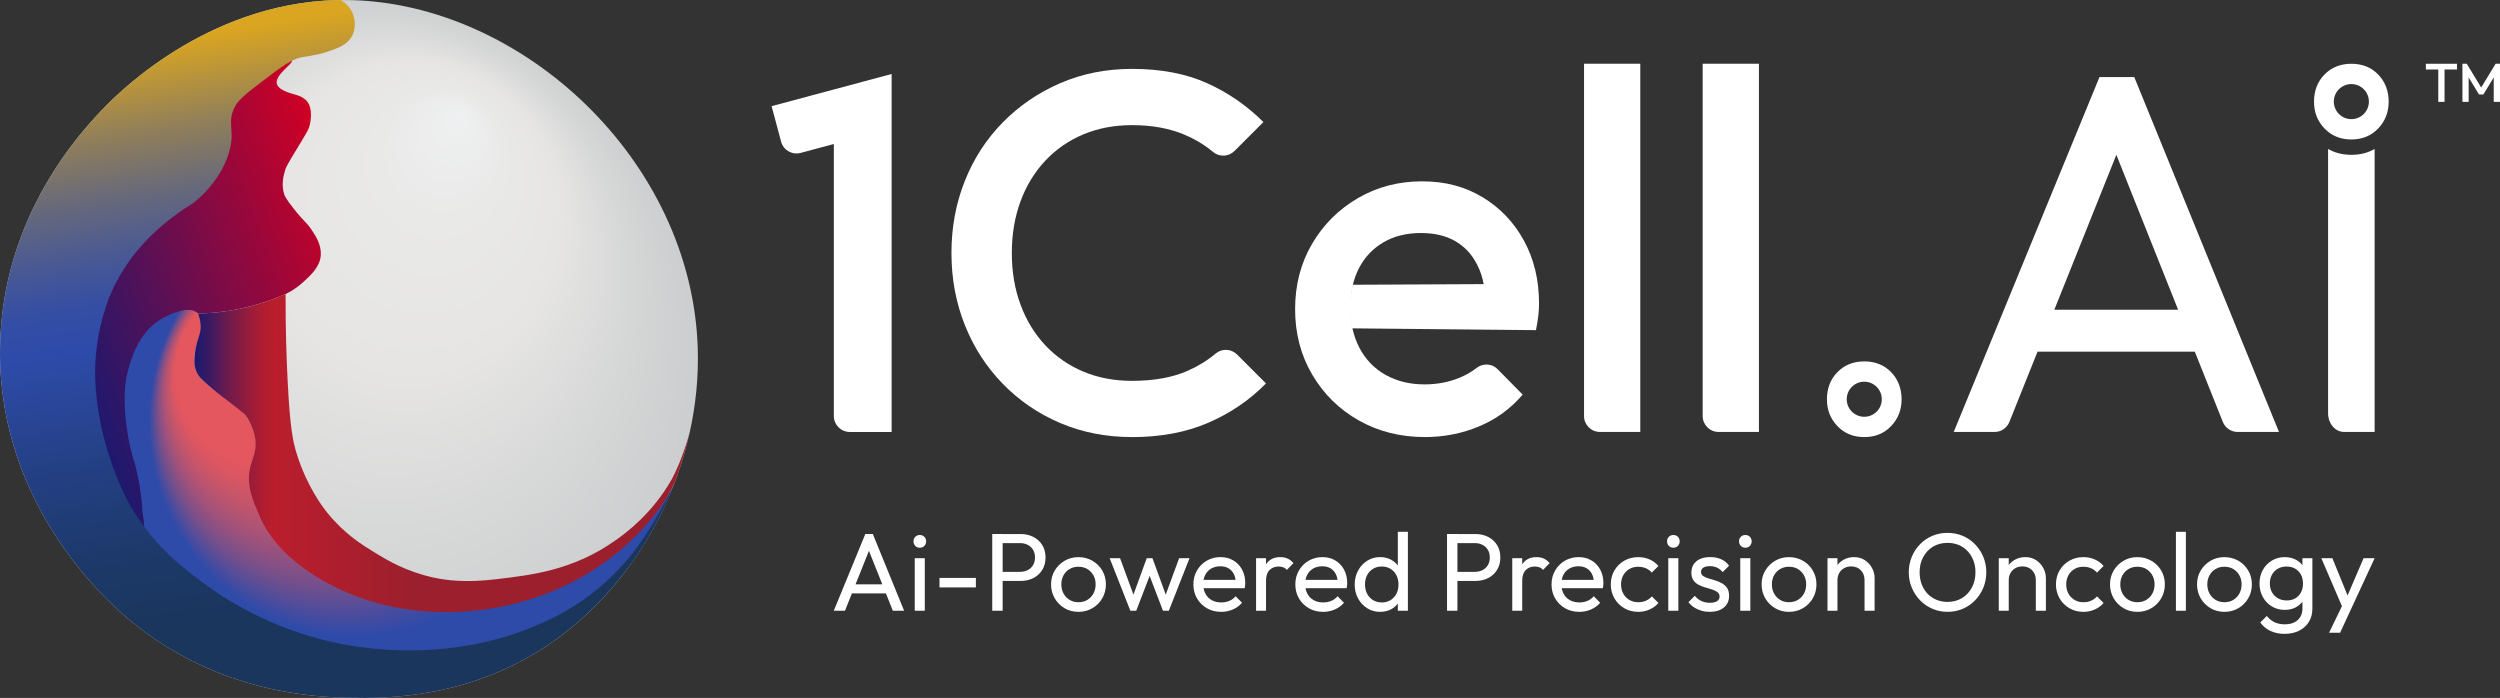 <svg xmlns="http://www.w3.org/2000/svg" xmlns:xlink="http://www.w3.org/1999/xlink" id="Layer_2" data-name="Layer 2" viewBox="0 0 1569.67 438.2"><rect x="0" y="0" width="1569.67" height="438.2" fill="#333333" stroke="none"/><defs><style>      .cls-1 {        fill: none;      }      .cls-2 {        fill: url(#radial-gradient-2);      }      .cls-3 {        fill: url(#linear-gradient-3);      }      .cls-4 {        fill: url(#linear-gradient-2);      }      .cls-5 {        fill: url(#radial-gradient);      }      .cls-6 {        fill: url(#linear-gradient);      }      .cls-7 {        fill: #fff;      }      .cls-8 {        clip-path: url(#clippath);      }    </style><clipPath id="clippath"><path class="cls-1" d="M.01,219.06c-1.09,100.47,70.46,161.3,82.29,171,55.28,45.33,115.36,47.56,136.76,48.03,22.87.5,77.12.92,128.95-35.81,56.57-40.1,92.22-111.67,90.1-183.21C434.58,100.07,327.18,1.91,219.06.03,134.55-1.45,75.89,56.86,66.22,66.76,51.71,81.64.92,135.29.01,219.06Z"></path></clipPath><radialGradient id="radial-gradient" cx="-3329.92" cy="705.13" fx="-3411.7" fy="539.08" r="247.69" gradientTransform="translate(-2678.5 -420.26) rotate(-180) scale(.87 -.91)" gradientUnits="userSpaceOnUse"><stop offset="0" stop-color="#e8e8e6"></stop><stop offset="0" stop-color="#eff0f1"></stop><stop offset=".18" stop-color="#e9e9e8"></stop><stop offset=".43" stop-color="#e6e5e4"></stop><stop offset=".72" stop-color="#d6d7d7"></stop><stop offset="1" stop-color="#cccecf"></stop></radialGradient><linearGradient id="linear-gradient" x1="-2527.37" y1="1060.49" x2="-2332.74" y2="1022.17" gradientTransform="translate(-2485.9 553.54) rotate(148.86) scale(1 -1)" gradientUnits="userSpaceOnUse"><stop offset="0" stop-color="#cf0024"></stop><stop offset="1" stop-color="#191970"></stop></linearGradient><radialGradient id="radial-gradient-2" cx="-65.7" cy="2772.35" fx="-65.7" fy="2638.79" r="152.81" gradientTransform="translate(-1898.25 -941.08) rotate(-63.67) scale(.9 .88) skewX(-1.87)" gradientUnits="userSpaceOnUse"><stop offset=".4" stop-color="#e5575e"></stop><stop offset=".46" stop-color="#dd5661"></stop><stop offset=".55" stop-color="#c85569"></stop><stop offset=".67" stop-color="#a65278"></stop><stop offset=".8" stop-color="#764f8b"></stop><stop offset=".94" stop-color="#3a4ba4"></stop><stop offset=".97" stop-color="#2e4baa"></stop></radialGradient><linearGradient id="linear-gradient-2" x1="-2728.02" y1="284.45" x2="-2411.31" y2="284.45" gradientTransform="translate(-2289.28) rotate(-180) scale(1 -1)" gradientUnits="userSpaceOnUse"><stop offset=".56" stop-color="#9b1f2d"></stop><stop offset=".84" stop-color="#bb1e2d"></stop><stop offset=".86" stop-color="#b21d30"></stop><stop offset=".89" stop-color="#991c3a"></stop><stop offset=".93" stop-color="#721b4b"></stop><stop offset=".97" stop-color="#3b1a61"></stop><stop offset="1" stop-color="#191970"></stop></linearGradient><linearGradient id="linear-gradient-3" x1="-138.14" y1="1904.32" x2="196.19" y2="1663.27" gradientTransform="translate(-1392.62 -574.41) rotate(-62.72)" gradientUnits="userSpaceOnUse"><stop offset=".11" stop-color="#1a365d"></stop><stop offset=".21" stop-color="#1c3867"></stop><stop offset=".38" stop-color="#244085"></stop><stop offset=".55" stop-color="#2e4baa"></stop><stop offset=".61" stop-color="#344ea4"></stop><stop offset=".68" stop-color="#485895"></stop><stop offset=".77" stop-color="#67697b"></stop><stop offset=".87" stop-color="#938058"></stop><stop offset=".97" stop-color="#ca9d2c"></stop><stop offset="1" stop-color="#daa520"></stop></linearGradient></defs><g id="Layer_1-2" data-name="Layer 1"><g><g><g><path class="cls-7" d="M559.82,46.46h0s-36.28,9.72-36.28,9.72h0l-39.08,10.47,5.97,22.29c1.43,5.33,6.91,8.5,12.25,7.07l20.86-5.59v170.8c0,5.52,4.48,10,10,10h26.28V46.46s0,0,0,0Z"></path><path class="cls-7" d="M710.73,274.42c-16.27,0-31.31-2.95-45.11-8.83-13.81-5.89-25.85-14.13-36.12-24.73-10.28-10.6-18.2-22.9-23.76-36.92-5.57-14.02-8.35-29.06-8.35-45.11s2.78-31.09,8.35-45.11c5.56-14.02,13.48-26.27,23.76-36.76,10.27-10.48,22.31-18.73,36.12-24.72,13.81-5.99,28.84-8.99,45.11-8.99,18.19,0,33.92,3,47.2,8.99,13.27,5.99,25.05,14.13,35.32,24.4l-18.15,18.15c-3.64,3.64-9.48,3.94-13.43.64-5.21-4.35-11.11-7.94-17.7-10.76-9.53-4.06-20.61-6.1-33.23-6.1-11.13,0-21.3,1.93-30.5,5.78-9.21,3.85-17.18,9.37-23.92,16.54-6.74,7.17-11.94,15.68-15.57,25.52-3.64,9.85-5.46,20.66-5.46,32.43s1.82,22.59,5.46,32.43c3.64,9.85,8.83,18.36,15.57,25.53,6.74,7.17,14.72,12.68,23.92,16.54,9.2,3.85,19.37,5.78,30.5,5.78,13.7,0,25.31-2.09,34.84-6.26,6.59-2.89,12.49-6.52,17.7-10.89,3.96-3.32,9.8-3.03,13.45.62l18.14,18.14c-10.28,10.49-22.37,18.73-36.29,24.72-13.91,5.99-29.86,8.99-47.84,8.99Z"></path><path class="cls-7" d="M931.54,178.42c-.58-3.39-1.73-7.67-4.08-12.2-1.22-2.35-3.48-6.6-8.03-10.69-1.71-1.54-3.58-2.9-5.61-4.08-5.89-3.42-13.12-5.14-21.67-5.14-8.99,0-16.81,1.92-23.44,5.78-6.64,3.85-11.78,9.26-15.41,16.21-3.65,6.96-5.46,15.25-5.46,24.88s1.93,18.09,5.78,25.37c3.85,7.28,9.31,12.9,16.37,16.86,7.06,3.96,15.19,5.94,24.4,5.94,7.92,0,15.25-1.39,21.99-4.17,3.94-1.62,7.52-3.68,10.76-6.18,3.98-3.07,9.58-2.81,13.11.76l15.78,16.01c-7.49,8.78-16.59,15.41-27.29,19.91-10.7,4.49-22.05,6.74-34.03,6.74-15.41,0-29.27-3.48-41.58-10.44-12.31-6.95-22.05-16.54-29.22-28.74-7.18-12.2-10.76-25.9-10.76-41.1s3.53-28.84,10.6-40.94c7.06-12.09,16.64-21.67,28.74-28.74,12.09-7.06,25.52-10.6,40.29-10.6s27.02,3.32,38.05,9.95c11.02,6.64,19.69,15.73,26.01,27.29,6.31,11.56,9.47,24.73,9.47,39.49,0,2.57-.16,5.19-.48,7.87-.32,2.68-.81,5.62-1.45,8.83-38.41-.38-76.82-.75-115.23-1.13-.72-3.53-1.31-7.93-1.32-13,0-5.68.73-10.56,1.58-14.37l82.14-.4Z"></path><path class="cls-7" d="M994.56,261.21V40.03h35.32v231.18h-25.32c-5.52,0-10-4.48-10-10Z"></path><path class="cls-7" d="M1069.05,261.21V40.03h35.32v231.18h-25.32c-5.52,0-10-4.48-10-10Z"></path><path class="cls-7" d="M1493.19,46.78c-4.39-4.5-10.01-6.74-16.85-6.74s-12.47,2.25-16.86,6.74c-4.39,4.49-6.58,10.17-6.58,17.02s2.19,12.25,6.58,16.86c4.39,4.6,10,6.9,16.86,6.9s12.46-2.3,16.85-6.9c4.39-4.6,6.58-10.22,6.58-16.86s-2.2-12.52-6.58-17.02ZM1476.34,74.81c-6.08,0-11.01-4.93-11.01-11.01s4.93-11.01,11.01-11.01,11.01,4.93,11.01,11.01-4.93,11.01-11.01,11.01Z"></path><path class="cls-7" d="M1187.37,233.65c-4.39-4.5-10.01-6.74-16.85-6.74s-12.47,2.25-16.86,6.74c-4.39,4.49-6.58,10.17-6.58,17.02s2.19,12.25,6.58,16.86c4.39,4.6,10,6.9,16.86,6.9s12.46-2.3,16.85-6.9c4.39-4.6,6.58-10.22,6.58-16.86s-2.2-12.52-6.58-17.02ZM1170.51,261.68c-6.08,0-11.01-4.93-11.01-11.01s4.93-11.01,11.01-11.01,11.01,4.93,11.01,11.01-4.93,11.01-11.01,11.01Z"></path><path class="cls-7" d="M1340.04,48.38h-21.84l-91.51,222.83h25.66c4.09,0,7.76-2.49,9.28-6.28l17.67-44.13h98.75l17.59,44.11c1.52,3.8,5.2,6.3,9.29,6.3h25.97l-90.87-222.83ZM1289.85,194.47l38.94-97.27,38.78,97.27h-77.72Z"></path><path class="cls-7" d="M1476.34,97.2c-5.53,0-10.4-1.23-14.61-3.68v165.95c0,6.48,4.48,11.73,10,11.73h19.22V93.53c-4.22,2.45-9.08,3.68-14.61,3.68Z"></path></g><g><path class="cls-7" d="M523.51,383.47l19.79-48.18h4.72l19.65,48.18h-7.08l-16.25-40.75h2.5l-16.31,40.75h-7.01ZM532.95,372.57v-5.69h25.34v5.69h-25.34Z"></path><path class="cls-7" d="M577.52,343.9c-1.16,0-2.11-.38-2.85-1.15-.74-.76-1.11-1.72-1.11-2.88s.37-2.05,1.11-2.81c.74-.76,1.69-1.15,2.85-1.15s2.11.38,2.85,1.15,1.11,1.7,1.11,2.81-.37,2.12-1.11,2.88-1.69,1.15-2.85,1.15ZM574.33,383.47v-32.98h6.32v32.98h-6.32Z"></path><path class="cls-7" d="M589.88,368.82v-5.97h22.84v5.97h-22.84Z"></path><path class="cls-7" d="M623,383.47v-48.18h6.53v48.18h-6.53ZM627.37,364.73v-5.69h13.12c1.81,0,3.41-.37,4.82-1.11,1.41-.74,2.52-1.78,3.33-3.12.81-1.34,1.21-2.94,1.21-4.79s-.41-3.45-1.21-4.79c-.81-1.34-1.92-2.38-3.33-3.12-1.41-.74-3.02-1.11-4.82-1.11h-13.12v-5.69h13.47c2.96,0,5.62.6,7.98,1.81,2.36,1.2,4.22,2.91,5.59,5.1,1.36,2.2,2.05,4.8,2.05,7.81s-.68,5.55-2.05,7.78c-1.37,2.22-3.23,3.93-5.59,5.14-2.36,1.2-5.02,1.81-7.98,1.81h-13.47Z"></path><path class="cls-7" d="M677.08,384.16c-3.19,0-6.09-.76-8.68-2.29-2.59-1.53-4.65-3.6-6.18-6.21-1.53-2.61-2.29-5.54-2.29-8.78s.76-6.08,2.29-8.64c1.53-2.57,3.59-4.62,6.18-6.14,2.59-1.53,5.48-2.29,8.68-2.29s6.17.75,8.78,2.26c2.61,1.5,4.69,3.55,6.21,6.14s2.29,5.48,2.29,8.68-.76,6.17-2.29,8.78c-1.53,2.62-3.6,4.69-6.21,6.21s-5.54,2.29-8.78,2.29ZM677.08,378.12c2.13,0,4-.49,5.62-1.46,1.62-.97,2.89-2.3,3.82-3.99.92-1.69,1.39-3.62,1.39-5.8s-.48-4.03-1.42-5.69c-.95-1.67-2.22-2.97-3.82-3.92-1.6-.95-3.46-1.42-5.59-1.42s-3.87.47-5.49,1.42c-1.62.95-2.89,2.26-3.82,3.92-.93,1.67-1.39,3.57-1.39,5.69s.46,4.11,1.39,5.8c.92,1.69,2.2,3.02,3.82,3.99,1.62.97,3.45,1.46,5.49,1.46Z"></path><path class="cls-7" d="M709.71,383.47l-12.98-32.98h6.53l9.44,25.69h-2.08l9.37-25.69h3.61l9.37,25.69h-2.08l9.44-25.69h6.53l-12.98,32.98h-3.68l-9.51-24.85h2.29l-9.58,24.85h-3.68Z"></path><path class="cls-7" d="M766.71,384.16c-3.33,0-6.31-.75-8.92-2.26-2.62-1.5-4.69-3.55-6.21-6.14-1.53-2.59-2.29-5.53-2.29-8.82s.75-6.16,2.26-8.75c1.5-2.59,3.54-4.64,6.11-6.14,2.57-1.5,5.45-2.26,8.64-2.26,3.01,0,5.69.69,8.05,2.08,2.36,1.39,4.2,3.31,5.52,5.76,1.32,2.45,1.98,5.25,1.98,8.4,0,.46-.02.96-.07,1.49-.05.53-.14,1.12-.28,1.77h-27.84v-5.21h24.51l-2.29,2.01c0-2.22-.39-4.11-1.18-5.66-.79-1.55-1.9-2.75-3.33-3.61-1.43-.86-3.17-1.28-5.21-1.28s-4,.46-5.62,1.39c-1.62.93-2.87,2.22-3.75,3.89-.88,1.67-1.32,3.63-1.32,5.9s.46,4.34,1.39,6.07c.92,1.74,2.24,3.08,3.96,4.03,1.71.95,3.68,1.42,5.9,1.42,1.85,0,3.55-.32,5.1-.97,1.55-.65,2.88-1.62,3.99-2.92l4.03,4.1c-1.62,1.85-3.56,3.26-5.83,4.24-2.27.97-4.7,1.46-7.29,1.46Z"></path><path class="cls-7" d="M788.65,383.47v-32.98h6.25v32.98h-6.25ZM794.89,364.73l-2.36-1.11c0-4.21.97-7.57,2.92-10.07,1.94-2.5,4.74-3.75,8.4-3.75,1.67,0,3.17.29,4.51.87,1.34.58,2.59,1.54,3.75,2.88l-4.1,4.24c-.69-.74-1.46-1.27-2.29-1.6-.83-.32-1.81-.49-2.92-.49-2.31,0-4.21.74-5.69,2.22s-2.22,3.75-2.22,6.8Z"></path><path class="cls-7" d="M830.72,384.16c-3.33,0-6.31-.75-8.92-2.26-2.62-1.5-4.69-3.55-6.21-6.14-1.53-2.59-2.29-5.53-2.29-8.82s.75-6.16,2.26-8.75c1.5-2.59,3.54-4.64,6.11-6.14,2.57-1.5,5.45-2.26,8.64-2.26,3.01,0,5.69.69,8.05,2.08,2.36,1.39,4.2,3.31,5.52,5.76,1.32,2.45,1.98,5.25,1.98,8.4,0,.46-.02.96-.07,1.49-.05.53-.14,1.12-.28,1.77h-27.84v-5.21h24.51l-2.29,2.01c0-2.22-.39-4.11-1.18-5.66-.79-1.55-1.9-2.75-3.33-3.61-1.43-.86-3.17-1.28-5.21-1.28s-4,.46-5.62,1.39c-1.62.93-2.87,2.22-3.75,3.89-.88,1.67-1.32,3.63-1.32,5.9s.46,4.34,1.39,6.07c.92,1.74,2.24,3.08,3.96,4.03,1.71.95,3.68,1.42,5.9,1.42,1.85,0,3.55-.32,5.1-.97,1.55-.65,2.88-1.62,3.99-2.92l4.03,4.1c-1.62,1.85-3.56,3.26-5.83,4.24-2.27.97-4.7,1.46-7.29,1.46Z"></path><path class="cls-7" d="M866.54,384.16c-3.01,0-5.72-.75-8.12-2.26-2.41-1.5-4.32-3.55-5.73-6.14-1.41-2.59-2.12-5.51-2.12-8.75s.71-6.15,2.12-8.75c1.41-2.59,3.32-4.65,5.73-6.18,2.41-1.53,5.11-2.29,8.12-2.29,2.5,0,4.74.52,6.73,1.56,1.99,1.04,3.6,2.48,4.83,4.3,1.23,1.83,1.91,3.95,2.05,6.35v9.93c-.14,2.36-.81,4.47-2.01,6.32-1.2,1.85-2.8,3.3-4.79,4.34-1.99,1.04-4.26,1.56-6.8,1.56ZM867.58,378.26c2.08,0,3.91-.49,5.49-1.46,1.57-.97,2.8-2.3,3.68-3.99.88-1.69,1.32-3.62,1.32-5.8s-.44-4.18-1.32-5.87c-.88-1.69-2.11-3.02-3.68-3.99-1.57-.97-3.4-1.46-5.49-1.46s-3.91.47-5.48,1.42c-1.57.95-2.81,2.27-3.71,3.96-.9,1.69-1.35,3.65-1.35,5.87s.45,4.19,1.35,5.9c.9,1.71,2.15,3.04,3.75,3.99,1.6.95,3.41,1.42,5.45,1.42ZM883.97,383.47h-6.32v-8.89l1.18-8.05-1.18-7.98v-24.65h6.32v49.57Z"></path><path class="cls-7" d="M908.54,383.47v-48.18h6.53v48.18h-6.53ZM912.92,364.73v-5.69h13.12c1.81,0,3.41-.37,4.82-1.11,1.41-.74,2.52-1.78,3.33-3.12.81-1.34,1.21-2.94,1.21-4.79s-.41-3.45-1.21-4.79c-.81-1.34-1.92-2.38-3.33-3.12-1.41-.74-3.02-1.11-4.82-1.11h-13.12v-5.69h13.47c2.96,0,5.62.6,7.98,1.81,2.36,1.2,4.22,2.91,5.59,5.1,1.36,2.2,2.05,4.8,2.05,7.81s-.68,5.55-2.05,7.78c-1.37,2.22-3.23,3.93-5.59,5.14-2.36,1.2-5.02,1.81-7.98,1.81h-13.47Z"></path><path class="cls-7" d="M949.5,383.47v-32.98h6.25v32.98h-6.25ZM955.75,364.73l-2.36-1.11c0-4.21.97-7.57,2.92-10.07,1.94-2.5,4.74-3.75,8.4-3.75,1.67,0,3.17.29,4.51.87,1.34.58,2.59,1.54,3.75,2.88l-4.1,4.24c-.69-.74-1.46-1.27-2.29-1.6-.83-.32-1.81-.49-2.92-.49-2.31,0-4.21.74-5.69,2.22s-2.22,3.75-2.22,6.8Z"></path><path class="cls-7" d="M991.58,384.16c-3.33,0-6.31-.75-8.92-2.26-2.62-1.5-4.69-3.55-6.21-6.14-1.53-2.59-2.29-5.53-2.29-8.82s.75-6.16,2.26-8.75c1.5-2.59,3.54-4.64,6.11-6.14,2.57-1.5,5.45-2.26,8.64-2.26,3.01,0,5.69.69,8.05,2.08,2.36,1.39,4.2,3.31,5.52,5.76,1.32,2.45,1.98,5.25,1.98,8.4,0,.46-.02.96-.07,1.49-.05.53-.14,1.12-.28,1.77h-27.84v-5.21h24.51l-2.29,2.01c0-2.22-.39-4.11-1.18-5.66-.79-1.55-1.9-2.75-3.33-3.61-1.43-.86-3.17-1.28-5.21-1.28s-4,.46-5.62,1.39c-1.62.93-2.87,2.22-3.75,3.89-.88,1.67-1.32,3.63-1.32,5.9s.46,4.34,1.39,6.07c.92,1.74,2.24,3.08,3.96,4.03,1.71.95,3.68,1.42,5.9,1.42,1.85,0,3.55-.32,5.1-.97,1.55-.65,2.88-1.62,3.99-2.92l4.03,4.1c-1.62,1.85-3.56,3.26-5.83,4.24-2.27.97-4.7,1.46-7.29,1.46Z"></path><path class="cls-7" d="M1028.58,384.16c-3.24,0-6.17-.76-8.78-2.29-2.62-1.53-4.68-3.6-6.18-6.21-1.5-2.61-2.26-5.52-2.26-8.71s.75-6.16,2.26-8.75c1.5-2.59,3.56-4.64,6.18-6.14,2.61-1.5,5.54-2.26,8.78-2.26,2.54,0,4.9.47,7.08,1.42,2.18.95,4.05,2.33,5.62,4.13l-4.17,4.17c-1.02-1.2-2.27-2.12-3.75-2.74-1.48-.63-3.08-.94-4.79-.94-2.08,0-3.93.47-5.55,1.42-1.62.95-2.89,2.26-3.82,3.92-.93,1.67-1.39,3.59-1.39,5.76s.46,4.1,1.39,5.76c.92,1.67,2.2,2.99,3.82,3.96,1.62.97,3.47,1.46,5.55,1.46,1.76,0,3.37-.31,4.82-.94,1.46-.63,2.72-1.54,3.78-2.74l4.1,4.16c-1.53,1.76-3.39,3.13-5.59,4.1-2.2.97-4.57,1.46-7.12,1.46Z"></path><path class="cls-7" d="M1050.66,343.9c-1.16,0-2.11-.38-2.85-1.15-.74-.76-1.11-1.72-1.11-2.88s.37-2.05,1.11-2.81c.74-.76,1.69-1.15,2.85-1.15s2.11.38,2.85,1.15,1.11,1.7,1.11,2.81-.37,2.12-1.11,2.88c-.74.76-1.69,1.15-2.85,1.15ZM1047.46,383.47v-32.98h6.32v32.98h-6.32Z"></path><path class="cls-7" d="M1073.5,384.16c-1.85,0-3.61-.24-5.28-.73-1.67-.49-3.18-1.18-4.55-2.08-1.37-.9-2.56-1.98-3.58-3.23l4.03-4.03c1.2,1.48,2.59,2.58,4.16,3.3,1.57.72,3.33,1.08,5.28,1.08s3.45-.34,4.51-1.01c1.06-.67,1.6-1.61,1.6-2.81s-.43-2.14-1.28-2.81c-.86-.67-1.96-1.23-3.3-1.67-1.34-.44-2.77-.87-4.27-1.29-1.5-.42-2.93-.97-4.27-1.67-1.34-.69-2.44-1.65-3.3-2.88s-1.28-2.84-1.28-4.83.47-3.71,1.42-5.17c.95-1.46,2.3-2.58,4.06-3.37,1.76-.79,3.86-1.18,6.32-1.18,2.59,0,4.89.45,6.91,1.35,2.01.9,3.67,2.26,4.96,4.06l-4.03,4.03c-.97-1.2-2.13-2.13-3.47-2.78-1.34-.65-2.87-.97-4.58-.97-1.81,0-3.18.32-4.13.97-.95.65-1.42,1.5-1.42,2.57s.42,1.97,1.25,2.57c.83.6,1.93,1.11,3.3,1.53,1.36.42,2.79.85,4.27,1.29,1.48.44,2.89,1.03,4.24,1.77,1.34.74,2.44,1.74,3.3,2.99.86,1.25,1.28,2.89,1.28,4.93,0,3.1-1.1,5.55-3.3,7.36-2.2,1.8-5.15,2.71-8.85,2.71Z"></path><path class="cls-7" d="M1095.85,343.9c-1.16,0-2.11-.38-2.85-1.15-.74-.76-1.11-1.72-1.11-2.88s.37-2.05,1.11-2.81c.74-.76,1.69-1.15,2.85-1.15s2.11.38,2.85,1.15,1.11,1.7,1.11,2.81-.37,2.12-1.11,2.88-1.69,1.15-2.85,1.15ZM1092.66,383.47v-32.98h6.32v32.98h-6.32Z"></path><path class="cls-7" d="M1123.21,384.16c-3.19,0-6.09-.76-8.68-2.29-2.59-1.53-4.65-3.6-6.18-6.21-1.53-2.61-2.29-5.54-2.29-8.78s.76-6.08,2.29-8.64c1.53-2.57,3.59-4.62,6.18-6.14,2.59-1.53,5.48-2.29,8.68-2.29s6.17.75,8.78,2.26c2.61,1.5,4.69,3.55,6.21,6.14s2.29,5.48,2.29,8.68-.76,6.17-2.29,8.78c-1.53,2.62-3.6,4.69-6.21,6.21-2.61,1.53-5.54,2.29-8.78,2.29ZM1123.21,378.12c2.13,0,4-.49,5.62-1.46,1.62-.97,2.89-2.3,3.82-3.99.92-1.69,1.39-3.62,1.39-5.8s-.48-4.03-1.42-5.69c-.95-1.67-2.22-2.97-3.82-3.92-1.6-.95-3.46-1.42-5.59-1.42s-3.87.47-5.49,1.42c-1.62.95-2.89,2.26-3.82,3.92-.93,1.67-1.39,3.57-1.39,5.69s.46,4.11,1.39,5.8c.92,1.69,2.2,3.02,3.82,3.99,1.62.97,3.45,1.46,5.49,1.46Z"></path><path class="cls-7" d="M1147.43,383.47v-32.98h6.25v32.98h-6.25ZM1170.69,383.47v-19.23c0-2.5-.78-4.56-2.33-6.18-1.55-1.62-3.58-2.43-6.08-2.43-1.67,0-3.15.37-4.44,1.11-1.3.74-2.31,1.76-3.05,3.05-.74,1.3-1.11,2.78-1.11,4.44l-2.57-1.46c0-2.5.56-4.72,1.67-6.66,1.11-1.94,2.66-3.48,4.65-4.62,1.99-1.13,4.24-1.7,6.73-1.7s4.71.63,6.63,1.87c1.92,1.25,3.44,2.88,4.55,4.89,1.11,2.01,1.67,4.15,1.67,6.42v20.48h-6.32Z"></path><path class="cls-7" d="M1222.9,384.16c-3.42,0-6.62-.64-9.58-1.91-2.96-1.27-5.55-3.05-7.78-5.35-2.22-2.29-3.96-4.94-5.21-7.95-1.25-3.01-1.87-6.22-1.87-9.65s.63-6.7,1.87-9.69c1.25-2.98,2.97-5.61,5.17-7.88,2.2-2.27,4.77-4.03,7.71-5.28,2.94-1.25,6.12-1.87,9.55-1.87s6.61.62,9.55,1.87c2.94,1.25,5.52,3.01,7.74,5.28,2.22,2.27,3.96,4.91,5.21,7.92s1.87,6.25,1.87,9.72-.63,6.64-1.87,9.65c-1.25,3.01-2.97,5.65-5.17,7.91-2.2,2.27-4.77,4.04-7.71,5.31-2.94,1.27-6.1,1.91-9.48,1.91ZM1222.76,377.92c3.42,0,6.46-.8,9.1-2.4,2.64-1.6,4.71-3.79,6.21-6.6,1.5-2.8,2.26-6,2.26-9.61,0-2.68-.43-5.15-1.29-7.39-.86-2.24-2.07-4.2-3.64-5.87-1.57-1.67-3.43-2.95-5.55-3.85-2.13-.9-4.49-1.35-7.08-1.35-3.43,0-6.45.79-9.06,2.36-2.62,1.57-4.68,3.75-6.18,6.53-1.5,2.78-2.26,5.97-2.26,9.58,0,2.68.43,5.17,1.28,7.46.86,2.29,2.06,4.26,3.61,5.9,1.55,1.64,3.4,2.93,5.55,3.85,2.15.93,4.5,1.39,7.05,1.39Z"></path><path class="cls-7" d="M1254.97,383.47v-32.98h6.25v32.98h-6.25ZM1278.23,383.47v-19.23c0-2.5-.78-4.56-2.33-6.18-1.55-1.62-3.58-2.43-6.08-2.43-1.67,0-3.15.37-4.44,1.11-1.3.74-2.31,1.76-3.05,3.05-.74,1.3-1.11,2.78-1.11,4.44l-2.57-1.46c0-2.5.56-4.72,1.67-6.66s2.66-3.48,4.65-4.62c1.99-1.13,4.24-1.7,6.73-1.7s4.71.63,6.63,1.87c1.92,1.25,3.44,2.88,4.55,4.89,1.11,2.01,1.67,4.15,1.67,6.42v20.48h-6.32Z"></path><path class="cls-7" d="M1308.08,384.16c-3.24,0-6.17-.76-8.78-2.29-2.62-1.53-4.68-3.6-6.18-6.21-1.5-2.61-2.26-5.52-2.26-8.71s.75-6.16,2.26-8.75c1.5-2.59,3.56-4.64,6.18-6.14,2.61-1.5,5.54-2.26,8.78-2.26,2.54,0,4.9.47,7.08,1.42,2.18.95,4.05,2.33,5.62,4.13l-4.17,4.17c-1.02-1.2-2.27-2.12-3.75-2.74-1.48-.63-3.08-.94-4.79-.94-2.08,0-3.93.47-5.55,1.42-1.62.95-2.89,2.26-3.82,3.92-.93,1.67-1.39,3.59-1.39,5.76s.46,4.1,1.39,5.76c.92,1.67,2.2,2.99,3.82,3.96,1.62.97,3.47,1.46,5.55,1.46,1.76,0,3.37-.31,4.82-.94,1.46-.63,2.72-1.54,3.78-2.74l4.1,4.16c-1.53,1.76-3.39,3.13-5.59,4.1-2.2.97-4.57,1.46-7.12,1.46Z"></path><path class="cls-7" d="M1341.96,384.16c-3.19,0-6.09-.76-8.68-2.29-2.59-1.53-4.65-3.6-6.18-6.21-1.53-2.61-2.29-5.54-2.29-8.78s.76-6.08,2.29-8.64c1.53-2.57,3.59-4.62,6.18-6.14,2.59-1.53,5.48-2.29,8.68-2.29s6.17.75,8.78,2.26c2.61,1.5,4.69,3.55,6.21,6.14,1.53,2.59,2.29,5.48,2.29,8.68s-.76,6.17-2.29,8.78c-1.53,2.62-3.6,4.69-6.21,6.21s-5.54,2.29-8.78,2.29ZM1341.96,378.12c2.13,0,4-.49,5.62-1.46,1.62-.97,2.89-2.3,3.82-3.99.92-1.69,1.39-3.62,1.39-5.8s-.48-4.03-1.42-5.69c-.95-1.67-2.22-2.97-3.82-3.92-1.6-.95-3.46-1.42-5.59-1.42s-3.87.47-5.49,1.42c-1.62.95-2.89,2.26-3.82,3.92-.93,1.67-1.39,3.57-1.39,5.69s.46,4.11,1.39,5.8c.92,1.69,2.2,3.02,3.82,3.99,1.62.97,3.45,1.46,5.49,1.46Z"></path><path class="cls-7" d="M1366.19,383.47v-49.57h6.25v49.57h-6.25Z"></path><path class="cls-7" d="M1396.6,384.16c-3.19,0-6.09-.76-8.68-2.29-2.59-1.53-4.65-3.6-6.18-6.21-1.53-2.61-2.29-5.54-2.29-8.78s.76-6.08,2.29-8.64c1.53-2.57,3.59-4.62,6.18-6.14,2.59-1.53,5.48-2.29,8.68-2.29s6.17.75,8.78,2.26c2.61,1.5,4.69,3.55,6.21,6.14,1.53,2.59,2.29,5.48,2.29,8.68s-.76,6.17-2.29,8.78c-1.53,2.62-3.6,4.69-6.21,6.21s-5.54,2.29-8.78,2.29ZM1396.6,378.12c2.13,0,4-.49,5.62-1.46,1.62-.97,2.89-2.3,3.82-3.99.92-1.69,1.39-3.62,1.39-5.8s-.48-4.03-1.42-5.69c-.95-1.67-2.22-2.97-3.82-3.92-1.6-.95-3.46-1.42-5.59-1.42s-3.87.47-5.49,1.42c-1.62.95-2.89,2.26-3.82,3.92-.93,1.67-1.39,3.57-1.39,5.69s.46,4.11,1.39,5.8c.92,1.69,2.2,3.02,3.82,3.99,1.62.97,3.45,1.46,5.49,1.46Z"></path><path class="cls-7" d="M1434.51,382.92c-3.01,0-5.71-.72-8.09-2.15-2.38-1.43-4.27-3.41-5.66-5.94-1.39-2.52-2.08-5.36-2.08-8.5s.68-5.96,2.05-8.44c1.36-2.48,3.25-4.44,5.66-5.9,2.41-1.46,5.09-2.19,8.05-2.19,2.59,0,4.89.51,6.91,1.53,2.01,1.02,3.6,2.44,4.76,4.27,1.16,1.83,1.81,3.97,1.94,6.42v8.75c-.14,2.41-.8,4.52-1.98,6.35s-2.77,3.25-4.76,4.27c-1.99,1.02-4.26,1.53-6.8,1.53ZM1434.51,397.98c-3.43,0-6.43-.63-9.03-1.87-2.59-1.25-4.7-3.01-6.32-5.28l4.1-4.1c1.34,1.71,2.94,3.02,4.79,3.92,1.85.9,4.05,1.35,6.6,1.35,3.33,0,5.99-.89,7.98-2.67,1.99-1.78,2.99-4.18,2.99-7.19v-8.19l1.11-7.43-1.11-7.36v-8.68h6.25v31.66c0,3.15-.73,5.91-2.19,8.3-1.46,2.38-3.5,4.24-6.11,5.55-2.62,1.32-5.64,1.98-9.06,1.98ZM1435.69,377.01c2.08,0,3.89-.44,5.42-1.32,1.53-.88,2.72-2.12,3.58-3.71.86-1.6,1.28-3.46,1.28-5.59s-.43-3.99-1.28-5.59c-.86-1.6-2.06-2.85-3.61-3.75-1.55-.9-3.34-1.35-5.38-1.35s-3.91.45-5.48,1.35c-1.57.9-2.81,2.15-3.71,3.75-.9,1.6-1.35,3.44-1.35,5.52s.45,3.93,1.35,5.55c.9,1.62,2.15,2.88,3.75,3.78,1.6.9,3.41,1.35,5.45,1.35Z"></path><path class="cls-7" d="M1471.79,383.75l-14.3-33.26h6.94l10.62,26.03h-2.22l11.18-26.03h6.94l-15.41,33.26h-3.75ZM1462.34,397.29l9.65-19.93,3.54,6.39-6.25,13.54h-6.94Z"></path></g></g><g><path class="cls-7" d="M1523.13,43.63v-3.59h19.53v3.59h-19.53ZM1530.92,63.97v-23.26h3.93v23.26h-3.93Z"></path><path class="cls-7" d="M1546.07,63.97v-23.94h2.73l9.95,16.38h-1.78l9.95-16.38h2.74v23.94h-3.93v-17.03l.89.24-7.39,12.14h-2.74l-7.39-12.14.89-.24v17.03h-3.93Z"></path></g><g class="cls-8"><g><path class="cls-5" d="M-.88,219.06c-1.09,100.81,70.75,161.84,82.63,171.58,55.5,45.49,115.83,47.72,137.31,48.19,22.96.5,77.43.93,129.47-35.93,56.8-40.23,92.6-112.05,90.47-183.83C435.46,99.67,327.62,1.18,219.06-.71c-84.86-1.48-143.76,57.02-153.46,66.96C51.03,81.17.03,135-.88,219.06Z"></path><path class="cls-6" d="M93.53,334.94c-2.63-14.75-5.26-29.5-7.89-44.25-1.83-5.99-4.08-14.72-5.41-25.53-.45-3.68-.86-6.98-.93-11.33-.11-6.59-.19-18.99,6.17-32.55,4.64-9.89,11.1-16.4,15.4-19.4,3.37-2.35,7.01-3.85,7.01-3.85,3.31-1.36,5.87-1.84,7.62-2.16,3.12-.56,4.61-.45,5.84-.16,1.28.3,2.29.78,2.95,1.15,4.59-.09,9.94-.42,15.89-1.21,2.61-.35,9.03-1.23,17.35-3.41,8.32-2.18,15.61-4.9,21.79-7.64,2.81-1.35,6.92-3.67,11.12-7.53,4.97-4.56,10.54-9.6,10.98-16.98.4-6.58-3.34-12.16-6.03-16.16-2.97-4.43-4.42-4.62-11.06-13.01-4.77-6.03-5.47-7.76-5.85-8.89-2.01-6.02-.47-11.65.4-14.65.81-2.82,1.61-4.21,8.14-14.95,6.06-9.99,6.86-11.25,7.48-14.05.39-1.76,2.28-10.27-2-15.12-.13-.15-.26-.28-.42-.42-3.5-3.08-6.9-3.31-10.35-4.52-1.98-.69-6.87-2.4-7.85-5.47-1.8-5.63,10.39-13.04,9.34-14.62-1-1.5-12.43,4.37-19.61,8.92,0,0-7.17,4.54-12.87,10.74-.44.48-.84.96-.84.96-1.47,1.78-6.83,8.46-7.72,18.14-.18,1.99.03,4.35.08,5.23.18,3.29.49,4.27.56,6.32.09,2.85-.38,4.92-.94,7.42-.46,2.04-2.16,8.89-7.43,16.4-.87,1.24-1.57,2.12-2.08,2.75-4.3,5.36-8.4,8.64-10.22,10.07-9.32,7.31-17.97,12.7-24.27,17.87-8.63,7.08-13.5,14.3-17.9,20.81-3.19,4.73-12.47,19.21-17.62,40.68-4.62,19.24-3.57,34.54-2.78,45.14.73,9.75,2.22,27.55,11.08,48.51,7.03,16.63,15.98,28.8,22.88,36.77Z"></path><path class="cls-2" d="M365.77,357.1c-6.16,3.58-9.39,5.26-12.25,6.66-3.36,1.64-7.25,3.39-11.61,5.1-11.07,4.33-20.36,6.49-26.6,7.92-2.5.57-7.3,1.66-13.32,2.62-6.75,1.08-19.18,2.99-34.77,2.05-10.1-.61-23.34-1.52-38.9-8.16-9.54-4.07-16.76-8.94-21.5-12.55-3.32-2.14-8.06-5.27-13.69-9.2-9.54-6.67-14.29-10.04-17.64-13.47-7.02-7.17-10.7-14.16-12.87-18.36-3.43-6.64-4.38-10.7-4.78-12.89-.28-1.48-.82-4.93-.62-9.39.42-9.81,3.96-11.62,3.52-19.45-.28-5.02-1.98-8.83-2.86-10.76-2.42-5.29-5.62-8.53-6.95-9.86-1.11-1.1-2.25-2.04-2.99-2.65-2.66-2.21-4.71-3.55-6.24-4.57-2.21-1.48-6.32-4.25-9.58-6.97-.88-.73-5.37-4.49-7.48-7.68-5.91-8.88.02-23.27,1.45-26.54.58-2.91,1.33-8.8-1.8-12.09-5.17-5.44-17.4.04-23.35,3.61-14.43,8.66-18.93,26.28-20.46,31.91-.99,3.62-1.51,7.04-1.51,7.04-.93,6.08-.75,11.02-.51,17.52.05,1.48.14,2.96.28,4.6.17,1.92.38,3.55.57,4.82.39,3.26,1.11,8.27,2.48,14.31,1.9,8.4,2.91,9.17,4.64,17.58.95,4.63,2.21,12.7,2.59,16.88.33,3.62.3,5.54.68,7.89,0,0,0,0,0,0,.64,3.53.72,6.24.75,6.64.36,6.52,16.77,21.94,18.67,23.71h0c5.8,5.17,13.45,11.5,22.9,18.05,16.03,11.13,29.29,17.4,32.39,18.85,5,2.33,20.9,9.49,42.78,14.34,31.13,6.9,58.48,5.58,76.75,3.17,25.53-3.36,58.18-7.61,89.65-32.06,36.69-28.51,50.44-67.88,55.37-85.51-3.16,9.17-9.49,23.6-22.36,37.42-7.71,8.29-15.6,14.04-21.98,17.93-7.52,4.85-13.95,8.71-18.85,11.56Z"></path><path class="cls-4" d="M386.71,339.08c-27.25,19.49-54.67,22.1-74.94,24.57-19.58,2.38-31.6.68-39.23-.95-17.3-3.7-29.26-10.88-36.72-15.43-8.49-5.17-19.67-12.12-30.38-25.41-2.25-2.79-12.59-15.92-19.11-36.87-2.51-8.05-4.22-16.52-5.7-45.32-.73-14.05-1.39-32.79-1.31-55.09-7.53,3.34-17.07,6.8-28.37,9.2-10.07,2.14-19.12,2.92-26.66,3.07.73,1.72,1.59,4.32,1.72,7.51.21,5.29-1.78,7.11-3.1,14.14-1.37,7.26-.88,10.84-.21,13.02.26.84.81,2.63,2.16,4.55.31.44.88,1.19,3.25,3.44,2.27,2.16,3.72,3.38,3.72,3.38,6.64,5.58,11.27,8.79,11.27,8.79,9.5,7.28,10.51,8.49,11.27,9.5,0,0,4.74,6.13,5.92,14.63,1.04,7.44-1.95,12-3.3,18.15-2.4,10.92,1.76,20.39,6.34,30.81,11.17,25.42,38.59,39.57,46.76,43.66,46.83,23.47,105.84,19.89,150.66-3.7,34.43-18.12,52.93-43.98,57.9-52.4,4.22-7.16,7.65-15.19,7.65-15.19.57-1.72,1.65-3.89,2.67-6.93.88-2.62,1.47-4.77,2.47-8.45.64-2.36,1.08-4.1,1.3-5,.04-.16.52-2.12,1.01-4.28,1.66-7.39,2.75-14.33,2.75-14.33.1-.66.87-5.53,1.43-10.83.25-2.33.43-4.46.45-4.74.05-.61.18-2.17.29-3.92.02-.35.09-1.41.09-1.41,0,0,0,.11,0,.11-2.5,37.64-16.73,63.09-16.73,63.09-12.21,21.85-28.83,34.01-35.3,38.64Z"></path><path class="cls-3" d="M414.68,320.46c6.13-10.59,10.34-19.91,13.08-26.55-1.58,5.43-4.07,12.96-7.94,21.63-2.86,6.42-5.42,11.06-8.1,15.92-5.1,9.23-10.57,18.03-14.21,23.3-19.63,28.44-51.78,49.65-53.64,50.86-6.73,4.37-22.01,13.73-43.37,21.38-9.74,3.49-59.26,20.41-122.98,7.65-11.98-2.4-35.38-7.27-62.58-21.77-10.38-5.53-58.13-32.1-89.63-89.93C7.26,289.82,2.4,260.85,1.16,252.55c-1.63-10.89-5.29-41.37,3.59-79.06,1.42-6.02,12.07-49.25,44.66-89.16,11.83-14.49,24.18-25.64,29.8-30.52,14.9-12.94,27.6-20.99,31.8-23.59,5.23-3.23,14.06-8.66,26.49-14.14,14.67-6.47,35.51-13.55,60.88-15.97,5.75-.55,10.52-.74,13.69-.82,1.06.41,2.51,1.1,4.03,2.26.92.7,3.71,2.98,5.33,6.84.25.59,2.87,7.13-.04,13.47-2.93,6.37-9.62,8.57-17,10.99-1.7.56-3.05.91-4.25,1.17-5.2,1.11-9.06,1.67-9.83,1.76-4.71.57-10.42,3.77-19.87,10.91-13.5,10.19-20.25,15.29-22.69,19.79-6.14,11.34.91,15.15-4.61,31.22-4.93,14.36-14.78,23.6-18.42,26.95-5.57,5.11-6.03,3.87-15.03,10.69-6.02,4.55-18.09,13.83-28.68,28.74-3.69,5.19-8.42,12.8-12.54,22.86-3.97,10.47-8.62,26.49-8.74,46.39,0,1.25-.02,5.82.47,11.81,3.44,42.19,22.26,73.55,22.26,73.55,15.52,25.86,34.82,39.81,48.38,49.62,9.36,6.77,33.98,23.36,70.15,32.92,11.75,3.1,50.16,12.24,96.23,3.42,19.11-3.66,32.63-9.09,36.95-10.89,9.06-3.77,25.32-10.69,42.37-25.04,19.93-16.77,30.33-34.75,38.13-48.25Z"></path></g></g></g></g></svg>